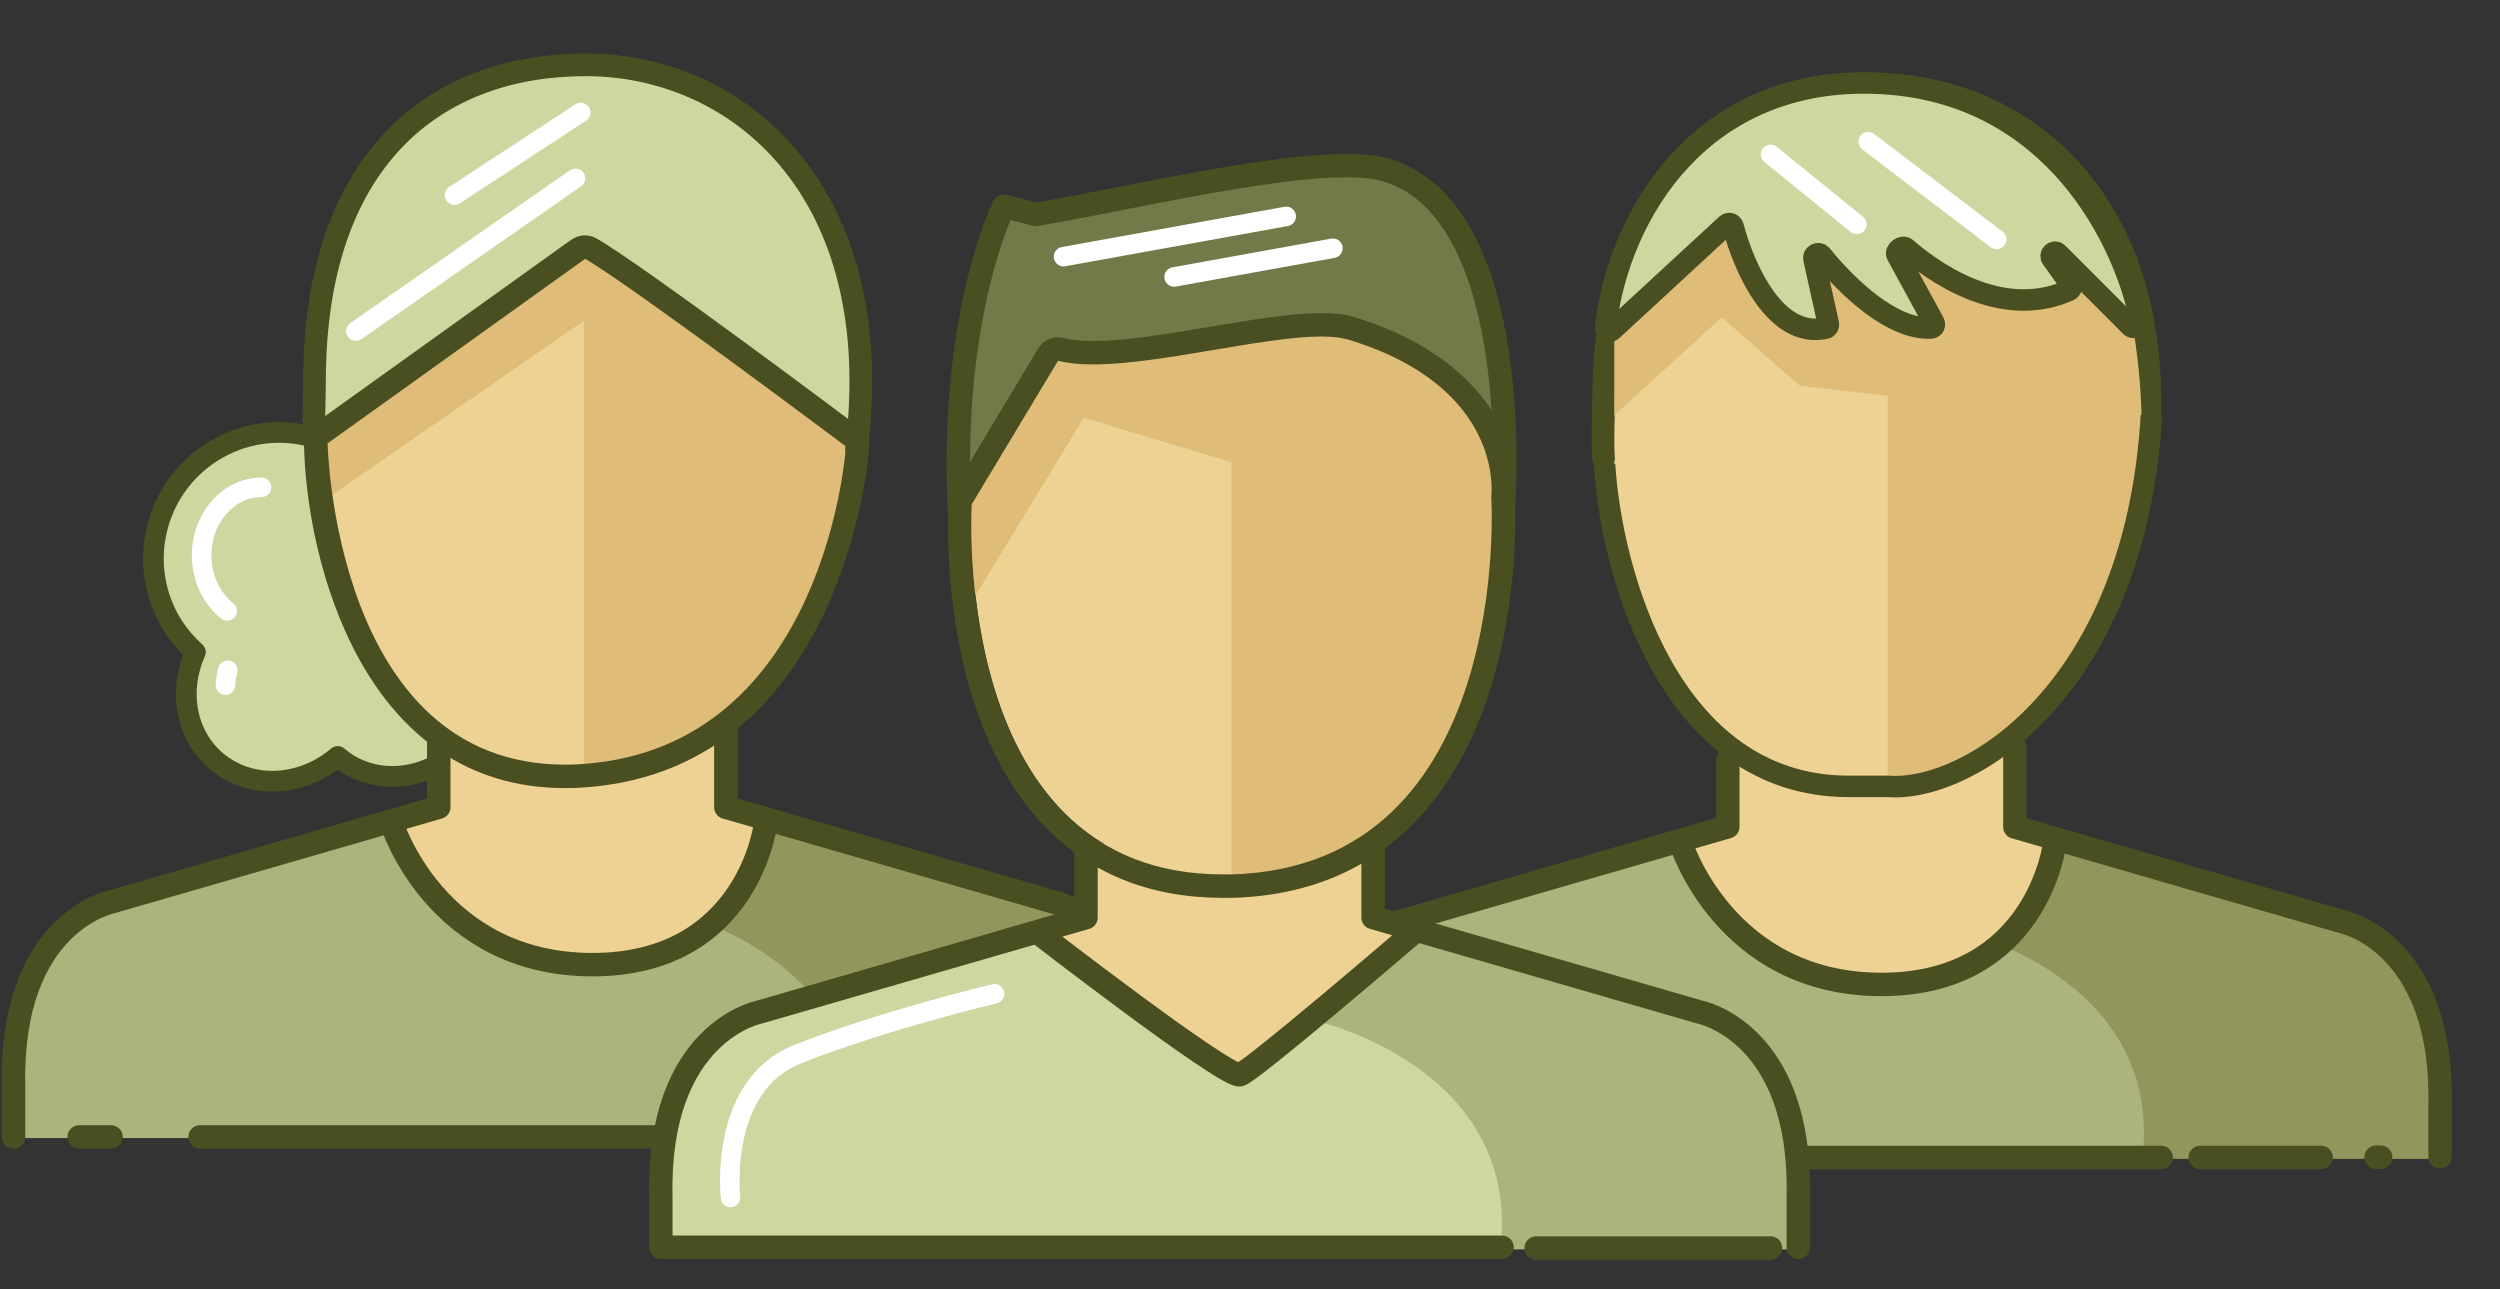 <?xml version="1.0" encoding="utf-8" ?>
<svg xmlns="http://www.w3.org/2000/svg" xmlns:xlink="http://www.w3.org/1999/xlink" width="128" height="66">
	<rect width="100%" height="100%" fill="#333333" stroke="none"/>
	<path fill="none" stroke="#4A4F22" stroke-width="1.2" stroke-linecap="round" stroke-linejoin="round" transform="translate(87.683 63.36)" d="M0.38 0.5L0.62 0.5" fill-rule="evenodd"/>
	<path fill="none" stroke="#4A4F22" stroke-width="1.2" stroke-linecap="round" stroke-linejoin="round" transform="translate(79.023 63.36)" d="M0 0.5L6.19 0.5" fill-rule="evenodd"/>
	<path fill="#ACB37D" transform="translate(66.652 42.993)" d="M0.031 16.29L58.351 16.29C58.351 16.29 59.821 5.7 52.491 4.07L38.811 0C38.811 0 31.721 6.68 29.201 7.49C29.201 7.49 27.081 6.11 19.101 0.16L6.721 3.74C6.721 3.74 -0.609 2.76 0.041 16.28L0.031 16.29Z"/>
	<path fill="#91965C" transform="translate(100.243 42.993)" d="M0 4.64C0 4.64 10.53 7 9.45 16.34L24.76 16.34C24.76 16.34 27.26 3.96 16.62 3.53L5.22 0C5.22 0 3.1 1.71 0.01 4.64L0 4.64Z"/>
	<path fill="#EDD293" transform="translate(81.652 8.249)" d="M0.019 11.296C0.019 11.296 -1.098 32.475 13.638 31.992C28.375 31.509 27.999 11.79 27.999 11.79C27.999 11.79 13.831 0 13.496 0C11.739 0 5.595 8.025 3.482 8.556L0.009 11.308L0.019 11.296Z"/>
	<path fill="#EDD293" transform="translate(86.213 38.543)" d="M2.36 0L2.52 3.42L0 4.56C0 4.56 2.59 11.89 10.26 11.89C17.93 11.89 19.3 4.48 19.3 4.48L17.51 3.91L16.86 0.16L2.36 0Z"/>
	<path fill="none" stroke="#4A4F22" stroke-width="1.2" stroke-linecap="round" stroke-linejoin="round" transform="translate(66.688 38.9)" d="M21.776 0L21.776 3.43L5.045 8.27C5.045 8.27 -0.194 9.28 0.006 17.74L0.006 20.31" fill-rule="evenodd"/>
	<path fill="none" stroke="#4A4F22" stroke-width="1.2" stroke-linecap="round" stroke-linejoin="round" transform="translate(86.053 43.153)" d="M0 0C0 0 2.24 7.25 10.28 7.25C18.32 7.25 19.15 0 19.15 0" fill-rule="evenodd"/>
	<path fill="none" stroke="#4A4F22" stroke-width="1.2" stroke-linecap="round" stroke-linejoin="round" transform="translate(103.163 38.293)" d="M21.77 20.93L21.77 18.36C21.97 9.9 16.73 8.89 16.73 8.89L0 4.05L0 0" fill-rule="evenodd"/>
	<path fill="none" stroke="#4A4F22" stroke-width="1.16" stroke-linecap="round" stroke-linejoin="round" transform="translate(82.072 4.333)" d="M0.031 19.14C-0.039 18.32 0.031 17.06 0.031 16.21C0.031 4.92 6.121 0 13.921 0C21.721 0 29.411 6.46 27.781 19.66" fill-rule="evenodd"/>
	<path fill="none" stroke="#4A4F22" stroke-width="1.2" stroke-linecap="round" stroke-linejoin="round" transform="translate(66.652 58.762)" d="M0 0.5L44 0.5" fill-rule="evenodd"/>
	<path fill="none" stroke="#4A4F22" stroke-width="1.2" stroke-linecap="round" stroke-linejoin="round" transform="translate(112.652 58.762)" d="M0 0.5L6.19 0.5" fill-rule="evenodd"/>
	<path fill="#737948" transform="translate(49.072 8.53)" d="M2.262 2.04C2.262 2.04 -0.668 8.72 0.142 16.7L4.781 9.37C4.781 9.37 7.711 9.78 12.601 8.72C17.491 7.66 20.581 7.25 25.471 11.24L28.082 14.82C28.082 14.82 27.921 -0.08 20.911 0L4.702 2.44L3.481 2.44L2.262 2.03L2.262 2.04Z"/>
	<path fill="#D0D6A0" transform="translate(15.969 3.249)" d="M0.134 18.911L13.924 9.461L28.044 19.451C28.044 19.451 30.104 3.591 17.724 0.771C17.724 0.771 7.404 -3.249 2.084 7.071C2.084 7.071 -0.626 11.961 0.134 18.911Z"/>
	<path fill="#D0D6A0" transform="translate(7.776 22.078)" d="M8.327 0.082C8.327 0.082 2.357 -1.008 0.507 4.752C0.507 4.752 -1.343 7.572 2.027 11.052C2.027 11.052 0.837 16.812 4.957 17.672C4.957 17.672 7.127 18.432 9.407 16.802C9.407 16.802 13.207 18.652 14.727 16.912L14.727 15.612C14.727 15.612 8.427 11.922 8.317 0.082L8.327 0.082Z"/>
	<path fill="#ACB37D" transform="translate(0.652 41.98)" d="M0.031 16.29L58.351 16.29C58.351 16.29 59.821 5.7 52.491 4.07L38.811 0C38.811 0 31.721 6.68 29.201 7.49C29.201 7.49 27.081 6.11 19.101 0.16L6.721 3.74C6.721 3.74 -0.609 2.76 0.041 16.28L0.031 16.29Z"/>
	<path fill="#91965C" transform="translate(34.243 41.98)" d="M0 4.64C0 4.64 10.53 7 9.45 16.34L24.76 16.34C24.76 16.34 27.26 3.96 16.62 3.53L5.22 0C5.22 0 3.1 1.71 0.01 4.64L0 4.64Z"/>
	<path fill="#EDD293" transform="translate(16.494 12.61)" d="M0.019 9.36C0.019 9.36 -1.081 26.91 13.429 26.51C27.939 26.11 27.569 9.77 27.569 9.77C27.569 9.77 13.619 0 13.289 0C11.559 0 5.509 6.65 3.429 7.09L0.009 9.37L0.019 9.36Z"/>
	<path fill="#EDD293" transform="translate(20.213 37.53)" d="M2.36 0L2.52 3.42L0 4.56C0 4.56 2.59 11.89 10.26 11.89C17.93 11.89 19.3 4.48 19.3 4.48L17.51 3.91L16.86 0.16L2.36 0Z"/>
	<path fill="#DFBD78" transform="translate(16.18 12.678)" d="M13.903 26.762C27.943 25.012 27.613 9.702 27.613 9.702C27.613 9.702 24.003 7.012 20.203 3.752C18.253 2.082 14.253 -0.078 13.933 0.002C11.583 0.592 9.293 3.422 5.793 5.462L0.333 9.292C0.333 9.292 -0.037 9.012 0.003 10.272L0.243 11.572L0.403 12.952L13.713 3.752L13.713 26.762C13.773 26.762 13.833 26.772 13.893 26.762L13.903 26.762Z"/>
	<path fill="#4A4F22" transform="translate(15.563 12.05)" d="M14.39 1.2C16.67 2.5 27.75 10.81 27.75 10.81C27.75 10.81 26.77 26.12 14.37 27.06C14.02 27.09 13.68 27.1 13.36 27.1C1.54 27.1 1.21 10.65 1.21 10.65L14.4 1.2M14.39 0C14.14 0 13.9 0.08 13.69 0.22L0.5 9.67C0.18 9.9 -0.01 10.27 0 10.67C0.12 16.77 3.08 28.3 13.35 28.3C13.71 28.3 14.08 28.29 14.45 28.26C27.74 27.26 28.93 11.05 28.94 10.89C28.97 10.49 28.79 10.1 28.46 9.85C28.01 9.51 17.3 1.48 14.98 0.16C14.79 0.05 14.59 0 14.38 0L14.39 0Z"/>
	<path fill="none" stroke="#4A4F22" stroke-width="1.2" stroke-linecap="round" stroke-linejoin="round" transform="translate(45.548 57.71)" d="M0.375 0.5L0.625 0.5" fill-rule="evenodd"/>
	<path fill="none" stroke="#4A4F22" stroke-width="1.2" stroke-linecap="round" stroke-linejoin="round" transform="translate(36.883 57.71)" d="M0 0.5L6.19 0.5" fill-rule="evenodd"/>
	<path fill="none" stroke="#4A4F22" stroke-width="1.2" stroke-linecap="round" stroke-linejoin="round" transform="translate(10.243 57.71)" d="M0 0.5L33.53 0.5" fill-rule="evenodd"/>
	<path fill="none" stroke="#4A4F22" stroke-width="1.2" stroke-linecap="round" stroke-linejoin="round" transform="translate(4.053 57.71)" d="M0 0.5L1.63 0.5" fill-rule="evenodd"/>
	<path fill="none" stroke="#4A4F22" stroke-width="1.2" stroke-linecap="round" stroke-linejoin="round" transform="translate(0.688 37.9)" d="M21.776 0L21.776 3.43L5.046 8.27C5.046 8.27 -0.194 9.28 0.006 17.74L0.006 20.31" fill-rule="evenodd"/>
	<path fill="none" stroke="#4A4F22" stroke-width="1.2" stroke-linecap="round" stroke-linejoin="round" transform="translate(20.053 42.14)" d="M0 0C0 0 2.24 7.25 10.28 7.25C18.32 7.25 19.15 0 19.15 0" fill-rule="evenodd"/>
	<path fill="none" stroke="#4A4F22" stroke-width="1.2" stroke-linecap="round" stroke-linejoin="round" transform="translate(37.163 37.28)" d="M21.77 20.93L21.77 18.36C21.97 9.9 16.73 8.89 16.73 8.89L0 4.05L0 0" fill-rule="evenodd"/>
	<path fill="#D0D6A0" transform="translate(33.792 47.62)" d="M0.031 16.29L58.351 16.29C58.351 16.29 59.821 5.7 52.491 4.07L38.811 0C38.811 0 31.721 6.68 29.201 7.49C29.201 7.49 27.081 6.11 19.101 0.16L6.721 3.74C6.721 3.74 -0.609 2.76 0.041 16.28L0.031 16.29Z"/>
	<path fill="#ACB37D" transform="translate(67.373 47.63)" d="M0 4.64C0 4.64 10.53 7 9.45 16.34L24.76 16.34C24.76 16.34 27.26 3.96 16.62 3.53L5.22 0C5.22 0 3.1 1.71 0.01 4.64L0 4.64Z"/>
	<path fill="#EDD293" transform="translate(49.739 16.659)" d="M0.025 9.161C0.025 9.161 -1.185 28.511 13.325 28.101C27.835 27.701 26.625 8.751 26.625 8.751C26.625 8.751 28.585 0.291 15.655 0.001C13.965 -0.039 11.725 0.871 9.495 1.151C7.775 1.361 6.195 0.871 4.115 1.311L0.015 9.151L0.025 9.161Z"/>
	<path fill="#EDD293" transform="translate(53.353 43.18)" d="M2.36 0L2.52 3.42L0 4.56C0 4.56 7.36 10.45 10.26 11.89C10.85 12.18 19.3 4.48 19.3 4.48L17.51 3.91L16.86 0.16L2.36 0Z"/>
	<path fill="#DFBD78" transform="translate(49.138 16.696)" d="M14.085 28.394C29.425 27.944 27.905 6.114 27.905 6.114C27.905 6.114 27.795 4.924 23.995 1.664C22.045 -0.006 20.085 -0.076 17.695 0.034C15.305 0.144 7.555 2.044 4.885 1.444L0.165 8.934C0.165 8.934 -0.035 11.834 0.005 13.084L0.245 14.714L6.355 4.694L13.915 6.974L13.915 28.384C13.975 28.384 14.035 28.384 14.095 28.384L14.085 28.394Z"/>
	<path fill="#4A4F22" transform="translate(48.532 16.03)" d="M19.121 1.2C19.651 1.2 20.111 1.25 20.471 1.35C28.581 3.8 27.821 9.39 27.821 9.39C27.821 9.39 29.031 28.33 14.521 28.74C14.371 28.74 14.221 28.74 14.081 28.74C0.041 28.74 1.221 9.79 1.221 9.79L5.641 2.44C6.141 2.57 6.741 2.63 7.421 2.63C10.851 2.63 16.151 1.2 19.121 1.2ZM19.121 0C17.591 0 15.591 0.34 13.481 0.69C11.331 1.05 9.101 1.43 7.431 1.43C6.821 1.43 6.331 1.38 5.961 1.28C5.861 1.25 5.751 1.24 5.651 1.24C5.241 1.24 4.841 1.45 4.621 1.82L0.201 9.17C0.101 9.34 0.041 9.52 0.031 9.71C0.001 10.14 -0.569 20.39 4.841 26.16C7.191 28.67 10.301 29.94 14.081 29.94C14.241 29.94 14.401 29.94 14.561 29.94C18.521 29.83 21.771 28.42 24.201 25.75C29.381 20.08 29.091 10.65 29.031 9.43C29.391 6.27 26.991 2.07 20.821 0.21C20.361 0.07 19.811 0 19.121 0Z"/>
	<path fill="none" stroke="#4A4F22" stroke-width="1.2" stroke-linecap="round" stroke-linejoin="round" transform="translate(33.828 43.55)" d="M21.775 0L21.775 3.43L5.046 8.27C5.046 8.27 -0.194 9.28 0.006 17.74L0.006 20.31L43.076 20.31" fill-rule="evenodd"/>
	<path fill="none" stroke="#4A4F22" stroke-width="1.2" stroke-linecap="round" stroke-linejoin="round" transform="translate(53.183 47.78)" d="M0 0C0 0 9.41 7.28 10.28 7.25C10.72 7.24 19.15 0 19.15 0" fill-rule="evenodd"/>
	<path fill="none" stroke="#4A4F22" stroke-width="1.2" stroke-linecap="round" stroke-linejoin="round" transform="translate(70.303 43.55)" d="M21.77 20.31L21.77 17.74C21.97 9.28 16.73 8.27 16.73 8.27L0 3.43L0 0" fill-rule="evenodd"/>
	<path fill="none" stroke="#4A4F22" stroke-width="1.2" stroke-linecap="round" stroke-linejoin="round" transform="translate(49.065 8.479)" d="M27.918 17.321C27.918 17.321 29.058 2.331 21.888 0.221C18.708 -0.719 9.328 1.591 3.968 2.501L2.338 2.071C2.338 2.071 -0.432 7.551 0.058 17.651" fill-rule="evenodd"/>
	<path fill="none" stroke="white" stroke-width="1" stroke-linecap="round" stroke-linejoin="round" transform="translate(37.365 50.88)" d="M0.038 10.43C0.038 10.43 -0.612 4.73 3.458 3.1C7.758 1.38 13.558 0 13.558 0" fill-rule="evenodd"/>
	<path fill="none" stroke="#4A4F22" stroke-width="1.16" stroke-linecap="round" stroke-linejoin="round" transform="translate(16.072 3.32)" d="M0.031 19.14C-0.039 18.32 0.031 17.06 0.031 16.21C0.031 4.92 6.121 0 13.921 0C21.721 0 29.411 6.46 27.781 19.66" fill-rule="evenodd"/>
	<path fill="none" stroke="#4A4F22" stroke-width="1.06" stroke-linecap="round" stroke-linejoin="round" transform="translate(7.854 22.141)" d="M14.599 16.979C13.209 17.759 11.529 17.849 10.119 17.069C9.869 16.929 9.649 16.769 9.439 16.589C7.609 18.149 4.989 18.309 3.239 16.839C1.639 15.499 1.269 13.209 2.149 11.249C1.709 10.849 1.309 10.389 0.979 9.869C-0.911 6.849 0.019 2.869 3.039 0.979C4.559 0.029 6.319 -0.211 7.929 0.179" fill-rule="evenodd"/>
	<path fill="none" stroke="white" stroke-width="1" stroke-linecap="round" stroke-linejoin="round" transform="translate(10.323 24.95)" d="M1.31 6.33C0.52 5.7 0 4.66 0 3.48C0 1.56 1.38 0 3.07 0" fill-rule="evenodd"/>
	<path fill="none" stroke="white" stroke-width="1" stroke-linecap="round" stroke-linejoin="round" transform="translate(11.103 34.2)" d="M0.56 0.12C0.5 0.34 0.45 0.6 0.44 0.88" fill-rule="evenodd"/>
	<path fill="none" stroke="white" stroke-width="1" stroke-linecap="round" stroke-linejoin="round" transform="translate(18.223 9.13)" d="M0 7.82L11.24 0" fill-rule="evenodd"/>
	<path fill="none" stroke="white" stroke-width="1" stroke-linecap="round" stroke-linejoin="round" transform="translate(23.273 5.76)" d="M0 4.23L6.46 0" fill-rule="evenodd"/>
	<path fill="none" stroke="white" stroke-width="1" stroke-linecap="round" stroke-linejoin="round" transform="translate(54.453 11.08)" d="M0 2.06L11.4 0" fill-rule="evenodd"/>
	<path fill="none" stroke="white" stroke-width="1" stroke-linecap="round" stroke-linejoin="round" transform="translate(60.113 12.71)" d="M0 1.47L8.13 0" fill-rule="evenodd"/>
	<path fill="#DFBD78" transform="translate(82.652 11.762)" d="M5.5 0L0 5.5L0 9.5L5.5 4.487L9.5 7.987L14 8.5L14 28.5C29.2 24.9 28 8.333 25.5 0.5L5.5 0Z"/>
	<path fill="#D0D6A0" transform="translate(82.202 4.247)" d="M6.197 7.249L0.328 12.667C0.194 12.791 -0.02 12.686 0.001 12.505C0.697 6.604 5.01 -0.373 13.95 0.016C22.977 0.408 26.645 8.214 27.409 12.286C27.432 12.408 27.337 12.516 27.214 12.516L27.033 12.516C26.98 12.516 26.929 12.495 26.891 12.457L23.159 8.724C22.985 8.551 22.712 8.782 22.855 8.982L23.814 10.325C23.885 10.425 23.849 10.566 23.737 10.617C20.67 11.999 17.439 10.237 15.386 8.462C15.203 8.304 14.811 8.595 14.927 8.807L16.815 12.269C16.881 12.39 16.808 12.539 16.671 12.546C14.678 12.651 12.388 10.461 11.057 8.818C10.919 8.647 10.621 8.785 10.669 8.999L11.409 12.332C11.432 12.435 11.369 12.539 11.266 12.561C8.711 13.105 7.106 9.525 6.532 7.349C6.493 7.2 6.31 7.145 6.197 7.249Z"/>
	<path fill="none" stroke="#4A4F22" stroke-width="1.1" stroke-miterlimit="10" transform="translate(82.202 4.247)" d="M6.197 7.249L0.328 12.667C0.194 12.791 -0.02 12.686 0.001 12.505C0.697 6.604 5.01 -0.373 13.95 0.016C22.977 0.408 26.645 8.214 27.409 12.286C27.432 12.408 27.337 12.516 27.214 12.516L27.033 12.516C26.98 12.516 26.929 12.495 26.891 12.457L23.159 8.724C22.985 8.551 22.712 8.782 22.855 8.982L23.814 10.325C23.885 10.425 23.849 10.566 23.737 10.617C20.67 11.999 17.439 10.237 15.386 8.462C15.203 8.304 14.811 8.595 14.927 8.807L16.815 12.269C16.881 12.39 16.808 12.539 16.671 12.546C14.678 12.651 12.388 10.461 11.057 8.818C10.919 8.647 10.621 8.785 10.669 8.999L11.409 12.332C11.432 12.435 11.369 12.539 11.266 12.561C8.711 13.105 7.106 9.525 6.532 7.349C6.493 7.2 6.31 7.145 6.197 7.249Z"/>
	<path fill="none" stroke="#4A4F22" stroke-width="1.1" stroke-miterlimit="10" transform="translate(82.152 21.262)" d="M0 2.5C0.333 8 3.3 19 12.5 19L14.5 19C18.667 19.333 27.2 14 28 0" fill-rule="evenodd"/>
	<path fill="none" stroke="white" stroke-width="1" stroke-linecap="round" stroke-linejoin="round" transform="translate(95.652 7.255)" d="M0 0L6.576 5.002" fill-rule="evenodd"/>
	<path fill="none" stroke="white" stroke-width="1" stroke-linecap="round" stroke-linejoin="round" transform="translate(90.652 7.906)" d="M0 0L4.42 3.584" fill-rule="evenodd"/>
	<path fill="none" stroke="#4A4F22" stroke-width="1.2" stroke-linecap="round" stroke-linejoin="round" transform="translate(78.652 63.399)" d="M0 0.5L12 0.5" fill-rule="evenodd"/>
	<path fill="none" stroke="#4A4F22" stroke-width="1.2" stroke-linecap="round" stroke-linejoin="round" transform="translate(121.272 58.749)" d="M0.38 0.5L0.62 0.5" fill-rule="evenodd"/>
</svg>
